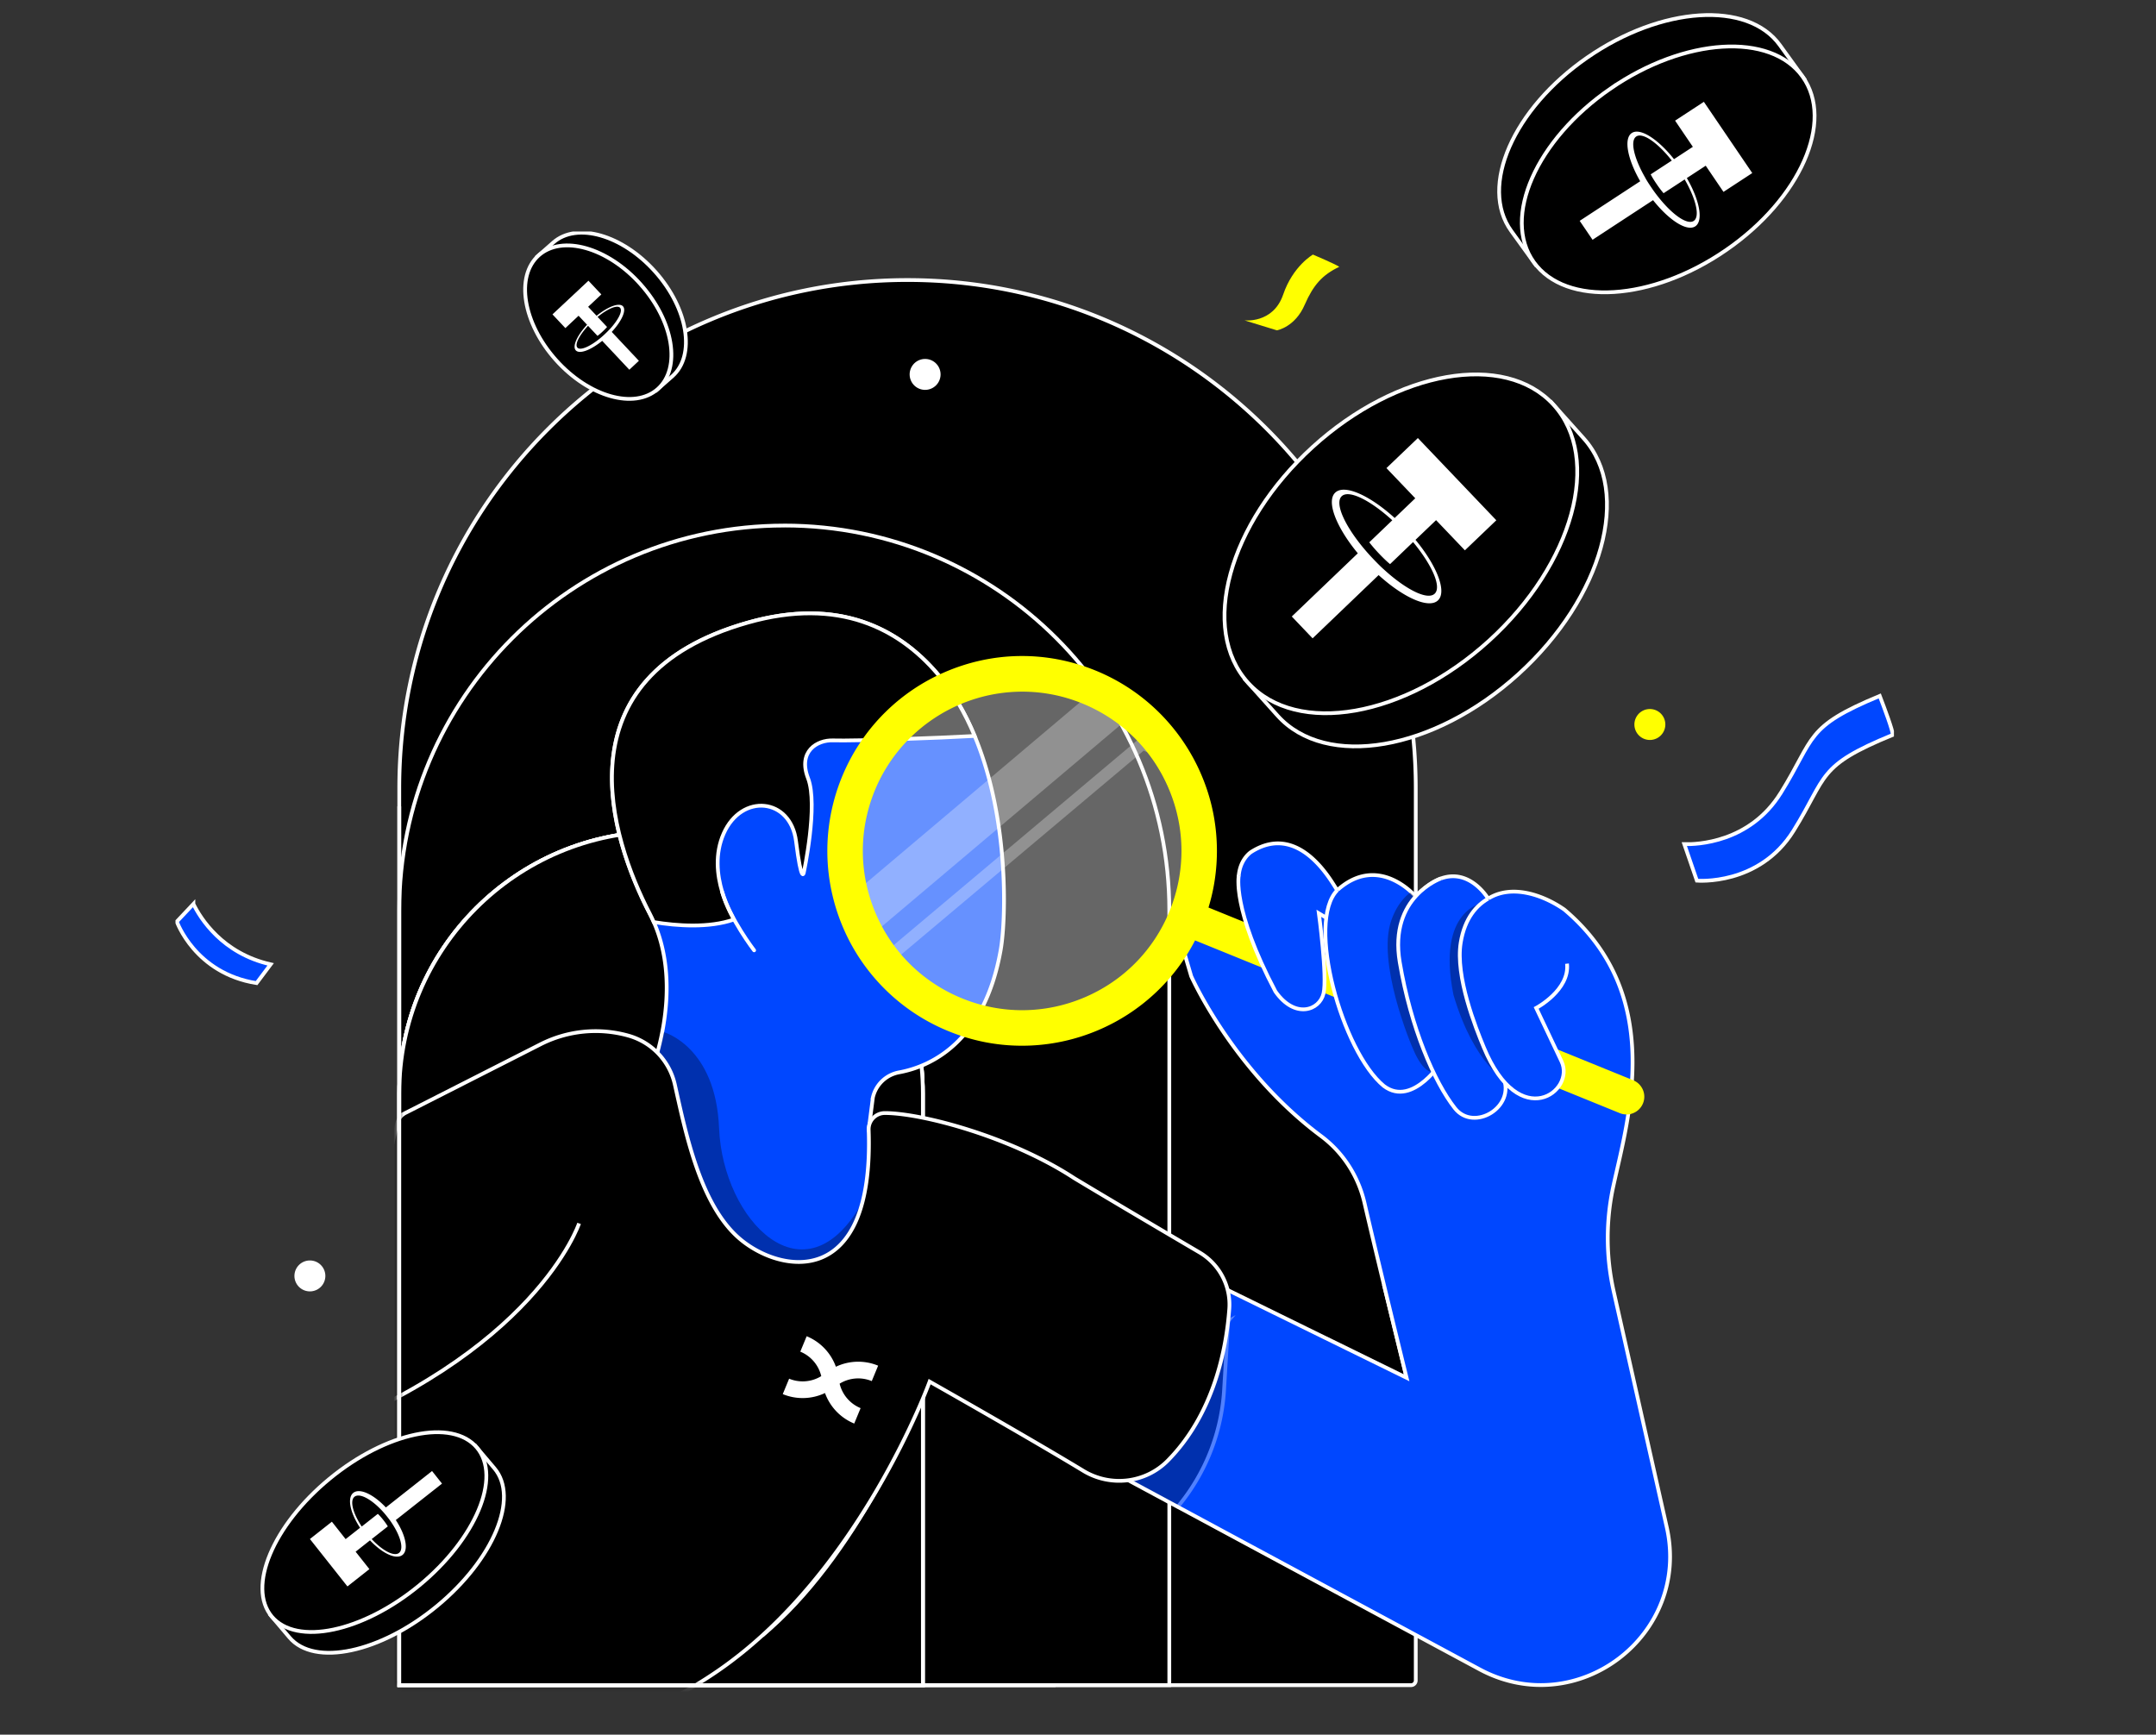 <svg width="430" height="346" fill="none" xmlns="http://www.w3.org/2000/svg"><rect width="100%" height="100%" fill="#333333" stroke="none"/><g clip-path="url(#a)"><path d="m358.409 16.67 1.411-.977-4.844-6.709c-6.413-8.867-23.613-7.75-38.405 2.492-14.791 10.242-21.573 25.726-15.16 34.593l4.844 6.709 1.412-.978c8.166 3.857 21.472 1.495 33.256-6.662 11.783-8.167 18.482-19.646 17.476-28.467h.01Z" fill="#000" stroke="#fff" stroke-width=".75" stroke-miterlimit="10"/><path d="M321.176 17.686c14.81-10.215 31.982-11.286 38.349-2.39 6.367 8.895-.47 24.388-15.28 34.593-14.81 10.215-31.983 11.286-38.35 2.39-6.367-8.895.471-24.388 15.281-34.594Z" fill="#000" stroke="#fff" stroke-width=".75" stroke-miterlimit="10"/><path d="M328.152 35.477c-2.27-3.922-3.091-7.42-1.799-8.259 1.291-.84 4.263 1.246 7.077 4.808l-4.208 2.75c.056.11.369.747 1.163 1.91a19.44 19.44 0 0 0 1.403 1.854l4.207-2.75c2.27 3.931 3.091 7.428 1.8 8.277-1.292.85-4.273-1.245-7.087-4.816a29.01 29.01 0 0 1-1.357-1.855c-.83-1.218-1.144-1.8-1.208-1.92h.009Zm5.712-3.737c-3.202-4.024-6.746-6.303-8.407-5.214-1.66 1.089-.885 5.177 1.671 9.624l-12.07 7.899 2.565 3.774 12.07-7.899c3.202 4.033 6.754 6.312 8.415 5.223 1.661-1.089.886-5.186-1.679-9.633l3.765-2.464 3.543 5.223 5.74-3.756-9.652-14.21-5.74 3.755 3.543 5.223-3.764 2.464v-.01Z" fill="#fff"/><g clip-path="url(#b)"><path d="M180.998 55.854c55.944 0 101.365 45.422 101.365 101.366v177.954a.95.95 0 0 1-.949.95H80.582a.95.95 0 0 1-.95-.95V157.22c0-55.944 45.421-101.366 101.366-101.366Z" fill="#000" stroke="#fff" stroke-width=".75" stroke-miterlimit="10"/><path d="M156.424 104.822c42.381 0 76.786 34.406 76.786 76.786v154.504H79.632V181.615c0-42.381 34.405-76.787 76.786-76.787l.006-.006Z" fill="#000" stroke="#fff" stroke-width=".75" stroke-miterlimit="10"/><path d="M131.851 165.867c28.817 0 52.212 23.396 52.212 52.213v118.038H79.632V218.08c0-28.817 23.395-52.213 52.212-52.213h.007Z" fill="#000" stroke="#fff" stroke-width=".75" stroke-miterlimit="10"/><path d="M131.851 165.867c28.817 0 52.212 23.396 52.212 52.213v118.038H79.632V218.08c0-28.817 23.395-52.213 52.212-52.213h.007Z" fill="#000" stroke="#fff" stroke-width=".75" stroke-miterlimit="10"/><path d="M131.851 165.867c28.817 0 52.212 23.396 52.212 52.213v118.038H79.632V218.08c0-28.817 23.395-52.213 52.212-52.213h.007Z" fill="#000" stroke="#fff" stroke-width=".75" stroke-miterlimit="10"/><mask id="c" style="mask-type:luminance" maskUnits="userSpaceOnUse" x="79" y="92" width="263" height="248"><path d="M79.632 126.521v209.585H277.43l6.619-.013 17.671 3.097a30.543 30.543 0 0 0 31.624-14.643l7.722-29.305-1.955-86.439-17.061-58.683-81.134-45.452-69.237-12.083-92.046 33.943v-.007Z" fill="#fff"/></mask><g mask="url(#c)"><path d="M186.901 134.318c-7.581-8.82-19.491-15.315-37.724-10.14-37.878 10.738-27.466 42.88-19.559 58.109 7.852 15.124-.573 33.659-.573 33.659l4.28 31.068 34.776 17.579 6.39-7.926s.382-4.983.765-6.137c.382-1.153 3.065-9.714 3.065-9.714l-3.065-8.185-1.999-7.26.833-6.471a6.585 6.585 0 0 1 5.236-5.008c6.07-1.123 16.975-5.773 20.263-24.469 1.307-7.426 2.128-37.853-12.694-55.105h.006Z" fill="#0047FF" stroke="#fff" stroke-width=".75" stroke-miterlimit="10"/><path d="M132.425 205.886s10.338 2.825 10.991 19.164c.734 18.313 17.104 35.429 28.626 14.643 8.161.635 6.989 16.142 6.409 16.727-.58.586-2.307 6.495-10.936 8.383-8.629 1.887-8.339 1.887-12.657 1.98-4.317.099-3.244 2.874-8.24 0-4.99-2.874-16.882-16.302-16.882-16.302s-1.629-7.192-1.919-7.865c-.29-.672-1.727-11.892-1.727-11.892v-6.519l3.066-3.14 3.263-15.179h.006Z" fill="#000" style="mix-blend-mode:multiply" opacity=".32"/><path d="M186.901 134.318c-7.581-8.82-19.491-15.315-37.724-10.14-37.878 10.738-27.466 42.88-19.559 58.109.278.543.537 1.085.777 1.634 4.651.759 10.979 1.222 15.976-.512 0-.191-5.626-9.011-2.048-17.134 3.577-8.118 13.36-7.162 14.445 1.535 1.086 8.697 1.536 6.267 1.536 6.267s2.918-13.489.851-18.856c-2.066-5.372 1.832-7.642 4.966-7.543 4.379.142 21.471-.494 28.268-.882-1.881-4.521-4.324-8.796-7.482-12.466l-.006-.012Z" fill="#000" stroke="#fff" stroke-width=".75" stroke-miterlimit="10"/><g style="mix-blend-mode:multiply" opacity=".32"><path d="m280.545 274.82 5.588 21.391-20.348-28.632 14.76 7.241Z" fill="#000"/><path d="m280.545 274.82 5.588 21.391-20.348-28.632 14.76 7.241Z" stroke="#fff" stroke-width=".75" stroke-miterlimit="10"/></g><path d="M187.795 268.936c-5.193 14.001-17.233 41.776-35.768 57.289M276.011 256.211l9.745 40" stroke="#fff" stroke-width=".75" stroke-miterlimit="10"/><path d="M150.405 189.553s-4.842-6.279-6.415-11.75" stroke="#fff" stroke-width=".75" stroke-linecap="round" stroke-linejoin="round"/><path d="M203.888 205.707c19.591 0 35.472-15.882 35.472-35.473 0-19.59-15.881-35.472-35.472-35.472s-35.472 15.882-35.472 35.472c0 19.591 15.881 35.473 35.472 35.473Z" fill="#fff" style="mix-blend-mode:hard-light" opacity=".4"/><path d="m218.475 137.476-48.986 41.387 4.04 7.92 53.97-45.594-9.024-3.713ZM228.079 149.738l1.696.697 1.407-1.16-4.232-1.739-51.01 42.911 1.382 1.986 50.757-42.695Z" fill="#fff" style="mix-blend-mode:hard-light" opacity=".28"/><path d="m221.411 293.299 73.678 39.661c19.448 10.467 42.183-6.785 37.335-28.33l-10.603-47.136a48.452 48.452 0 0 1-.043-20.941c2.93-13.452 10.486-37.995-9.783-55.13-4.262-2.966-10.522-5.113-15.191-2.177 0 0-5.712-9.764-14.44-.413 0 0-7.334-8.728-15.63-1.296-.142.432-6.84-14.174-17.165-7.629 0 0-4.114 2.479-1.888 9.468.352.863 3.38 8.37-.839 9.128-2.535.457-12.817-5.495-11.99-3.059l2.726 9.271s8.333 18.806 25.912 31.895c4.379 3.262 7.42 7.999 8.648 13.316 2.954 12.774 8.4 34.887 8.4 34.887l-40.659-19.948-18.474 38.427.006.006Z" fill="#0047FF" stroke="#fff" stroke-width=".75" stroke-miterlimit="10"/><g style="mix-blend-mode:multiply" opacity=".32"><path d="m244.961 263.471-.827 13.767a40.134 40.134 0 0 1-9.245 23.309l-13.472-7.254 2.147-4.459 11.51-13.638 9.899-11.731-.012.006Z" fill="#000"/><path d="m244.961 263.471-.827 13.767a40.134 40.134 0 0 1-9.245 23.309l-13.472-7.254 2.147-4.459 11.51-13.638 9.899-11.731-.012.006Z" stroke="#fff" stroke-width=".75" stroke-miterlimit="10"/></g><path d="m80.89 221.972 26.912-13.674a24.262 24.262 0 0 1 17.517-1.733 13.124 13.124 0 0 1 9.277 9.776c2.19 9.819 5.082 23.957 12.842 30.661 8.222 7.106 26.948 10.363 25.813-21.643a3.232 3.232 0 0 1 3.251-3.35c7.34.019 25.085 4.7 37.773 13.009 7.889 4.743 18.424 10.954 24.95 14.785 3.966 2.331 6.291 6.704 5.946 11.287-.605 8.111-3.103 20.928-12.238 30.217-4.447 4.522-11.435 5.354-16.863 2.067-11.047-6.699-30.662-17.795-30.662-17.795s-13.81 38.162-42.288 57.727c-24.135 16.579-48.475 15.525-55.34 14.815-1.165-.117-35.12 5.582-35.577 4.503l11.072-57.856a3.221 3.221 0 0 1-.173-1.999l16.105-68.663a3.209 3.209 0 0 1 1.678-2.134h.006Z" fill="#000" stroke="#fff" stroke-width=".75" stroke-miterlimit="10"/><path d="M115.494 244.017s-8.71 26.202-55.71 43.299" stroke="#fff" stroke-width=".75" stroke-miterlimit="10"/><path d="M327.662 217.377a3.542 3.542 0 0 0-1.93-1.906l-84.706-34.455c2.319-7.549 2.239-15.821-.235-23.327-3.596-10.918-11.725-19.646-22.303-23.951-9.807-3.991-20.552-3.843-30.255.413a38.707 38.707 0 0 0-19.534 19.041c-5.008 10.702-4.916 22.939.247 33.573a38.746 38.746 0 0 0 18.924 18.356c5.68 2.56 11.669 3.707 17.794 3.417a38.876 38.876 0 0 0 13.286-3.028c8.383-3.535 15.254-9.888 19.399-17.937l84.712 34.455c.487.197.999.283 1.499.259a3.555 3.555 0 0 0 3.121-2.202 3.51 3.51 0 0 0-.019-2.714v.006Zm-94.383-35.688c-3.195 7.858-9.265 14.001-17.08 17.295-7.821 3.293-16.45 3.349-24.308.154-7.858-3.195-14.001-9.264-17.295-17.079-3.294-7.815-3.349-16.451-.154-24.309 4.644-11.423 15.623-19.176 27.972-19.756a31.49 31.49 0 0 1 13.415 2.307c7.858 3.195 14.002 9.264 17.296 17.079 3.293 7.815 3.349 16.45.154 24.309Z" fill="#FF0"/><path d="m288.631 194.277-.703 6.372v10.56s-6.057 9.844-11.929 5.403c-8.296-6.81-15.587-32.765-9.265-39.075" fill="#0047FF"/><path d="m288.631 194.277-.703 6.372v10.56s-6.057 9.844-11.929 5.403c-8.296-6.81-15.587-32.765-9.265-39.075" stroke="#fff" stroke-width=".75" stroke-miterlimit="10"/><path d="M247.07 174.601s-1.443 6.557 7.309 23.168c3.929 5.563 8.821 3.737 9.592.382.771-3.355-.932-15.981-.932-15.981l1.474.882" fill="#0047FF"/><path d="M247.07 174.601s-1.443 6.557 7.309 23.168c3.929 5.563 8.821 3.737 9.592.382.771-3.355-.932-15.981-.932-15.981l1.474.882" stroke="#fff" stroke-width=".75" stroke-miterlimit="10"/><path d="m282.531 179.246-1.253-1.209s-2.43 1.505-3.836 5.675c-2.751 8.166 3.559 23.889 4.805 26.467 2.072 4.293 3.731 3.608 3.731 3.608s-11.787-27.355-3.447-34.541Z" fill="#000" style="mix-blend-mode:multiply" opacity=".32"/><path d="M287.397 175.218s-10.436 3.609-8.228 16.703c2.208 13.089 6.902 23.932 11.004 29.132 3.787 4.811 12.243-.29 9.61-6.248" fill="#0047FF"/><path d="M287.397 175.218s-10.436 3.609-8.228 16.703c2.208 13.089 6.902 23.932 11.004 29.132 3.787 4.811 12.243-.29 9.61-6.248" stroke="#fff" stroke-width=".75" stroke-miterlimit="10"/><path d="M295.86 180.054s-9.425 1.203-5.977 18.387c4.157 14.038 10.584 17.215 10.584 17.215s-2.134-2.19-4.163-6.088c-4.231-8.142-9.049-22.297-.444-29.514Z" fill="#000" style="mix-blend-mode:multiply" opacity=".32"/><path d="M296.803 179.246c-2.245 1.289-4.657 3.799-5.471 8.765-1.11 6.754 2.973 16.974 4.608 20.909 7.112 17.166 18.294 8.697 15.5 2.801-2.128-4.497-5.058-10.671-5.058-10.671s6.723-3.565 6.15-8.839" fill="#0047FF"/><path d="M296.803 179.246c-2.245 1.289-4.657 3.799-5.471 8.765-1.11 6.754 2.973 16.974 4.608 20.909 7.112 17.166 18.294 8.697 15.5 2.801-2.128-4.497-5.058-10.671-5.058-10.671s6.723-3.565 6.15-8.839" stroke="#fff" stroke-width=".75" stroke-miterlimit="10"/></g><path d="M79.632 160.841v175.277H210.53" stroke="#fff" stroke-width=".75" stroke-miterlimit="10"/><path d="m55.058 321.284-1.079.894 3.756 4.435c4.972 5.853 18.153 3.041 29.434-6.279 11.288-9.32 16.407-21.619 11.436-27.467l-3.757-4.434-1.079.894c-6.285-1.924-16.475 1.363-25.468 8.789-8.993 7.427-14.063 16.741-13.243 23.18v-.012Z" fill="#000" stroke="#fff" stroke-width=".75" stroke-miterlimit="10"/><path d="M83.604 316.238c-11.3 9.302-24.462 12.077-29.403 6.199-4.934-5.878.228-18.183 11.528-27.485 11.3-9.301 24.463-12.077 29.403-6.199 4.935 5.878-.228 18.184-11.528 27.485Z" fill="#000" stroke="#fff" stroke-width=".75" stroke-miterlimit="10"/><path d="M78.158 303.81c1.758 2.652 2.412 5.156 1.425 5.934-.981.777-3.276-.432-5.453-2.758l3.214-2.528c-.043-.081-.29-.512-.9-1.29a11.688 11.688 0 0 0-1.087-1.215l-3.213 2.529c-1.764-2.658-2.418-5.169-1.431-5.946.987-.777 3.281.438 5.459 2.763.142.149.543.58 1.048 1.228.642.808.889 1.209.938 1.289v-.006Zm-4.361 3.435c2.48 2.622 5.212 3.905 6.477 2.906 1.27-1 .647-3.954-1.333-6.964l9.215-7.266-1.986-2.51-9.209 7.265c-2.48-2.627-5.218-3.916-6.489-2.917-1.27.999-.647 3.96 1.339 6.97l-2.874 2.264-2.745-3.473-4.38 3.454 7.482 9.456 4.38-3.454-2.745-3.473 2.874-2.27-.006.012Z" fill="#fff"/><path d="m307.813 81.729 1.61-1.462 6.415 7.155c9.659 10.72 3.83 31.796-13.027 47.075-16.858 15.278-38.353 18.966-48.012 8.246l-6.415-7.155 1.616-1.461c-2.825-11.362 3.596-27.214 17.03-39.383 13.434-12.17 29.798-16.981 40.789-13.015h-.006Z" fill="#000" stroke="#fff" stroke-width=".75" stroke-miterlimit="10"/><path d="M296.982 127.798c16.826-15.309 22.587-36.373 12.879-47.044-9.715-10.67-31.223-6.914-48.049 8.395-16.827 15.309-22.588 36.373-12.879 47.044 9.714 10.671 31.222 6.914 48.049-8.395Z" fill="#000" stroke="#fff" stroke-width=".75" stroke-miterlimit="10"/><path d="M276.078 113.642c-.135-.111-.795-.684-2.134-2.091a41.01 41.01 0 0 1-2.023-2.263c-3.83-4.608-5.743-8.962-4.33-10.307 1.406-1.35 5.662.753 10.091 4.793l-4.589 4.397c.24.315.937 1.197 2.004 2.313 1.283 1.345 2.011 1.931 2.141 2.036l4.589-4.398c3.818 4.608 5.718 8.95 4.311 10.294-1.406 1.345-5.656-.752-10.072-4.78l.012.006Zm6.224-5.958 4.114-3.935 5.748 6.02 6.267-5.995-15.648-16.401-6.267 5.995 5.749 6.02-4.108 3.929c-5.021-4.558-10.048-6.79-11.861-5.051-1.814 1.733.191 6.865 4.509 12.095l-13.169 12.608 4.151 4.354 13.169-12.614c5.014 4.546 10.029 6.773 11.842 5.04 1.808-1.733-.185-6.853-4.49-12.077l-.006.012Z" fill="#fff"/><path d="m107.844 51.833-.629-.704 3.128-2.75c4.687-4.145 13.797-1.53 20.354 5.834 6.557 7.371 8.068 16.703 3.386 20.842l-3.127 2.751-.629-.703c-4.934 1.178-11.781-1.671-17.005-7.537-5.225-5.872-7.242-12.984-5.478-17.733Z" fill="#000" stroke="#fff" stroke-width=".75" stroke-miterlimit="10"/><path d="M127.767 56.711c-6.569-7.352-15.673-9.936-20.342-5.767-4.663 4.17-3.121 13.508 3.448 20.86 6.569 7.353 15.679 9.937 20.342 5.774 4.663-4.17 3.121-13.508-3.448-20.86v-.007Z" fill="#000" stroke="#fff" stroke-width=".75" stroke-miterlimit="10"/><path d="M121.55 65.717c-.049.055-.302.339-.913.919-.487.456-.857.765-.987.87-2.011 1.64-3.91 2.454-4.484 1.838-.58-.617.352-2.45 2.116-4.355l1.887 2.005c.136-.1.524-.401 1.012-.858.586-.549.845-.863.894-.919l-1.887-2.005c2.01-1.634 3.904-2.442 4.478-1.825.579.617-.352 2.449-2.116 4.348v-.018Zm-2.56-2.727-1.69-1.794 2.634-2.468-2.572-2.738-7.174 6.717 2.573 2.738 2.633-2.467 1.69 1.795c-1.998 2.159-2.985 4.33-2.239 5.12.747.795 2.973-.056 5.262-1.906l5.409 5.76 1.906-1.782-5.416-5.761c1.993-2.153 2.98-4.324 2.233-5.113-.74-.79-2.973.05-5.255 1.9h.006ZM184.507 77.763a3.083 3.083 0 1 0 .001-6.167 3.083 3.083 0 0 0-.001 6.167ZM61.806 257.58a3.083 3.083 0 1 0 .001-6.167 3.083 3.083 0 0 0 0 6.167Z" fill="#fff"/><path d="M248.149 63.897s5.737.716 7.754-5.095c1.949-5.76 5.952-8.024 5.952-8.024s4.552 1.924 5.255 2.442c-3.417 1.61-5.193 3.689-6.871 7.513-1.918 4.509-5.521 5.15-5.57 5.156l-6.52-2.004v.012Z" fill="#FF0"/><path d="m38.571 180.307-3.306 3.509s3.627 10.332 15.907 12.275l2.807-3.744c-9.684-2.19-14.014-9.197-15.408-12.04ZM355.146 158.176c-6.192 9.961-16.801 10.269-19.219 10.202l2.504 7.278s12.416 1.092 19.275-9.943c6.859-11.035 4.577-12.885 19.8-19.133-.013-.919-1.641-5.268-2.603-7.772-15.02 6.23-12.811 8.197-19.75 19.368h-.007Z" fill="#0047FF" stroke="#fff" stroke-width=".75" stroke-miterlimit="10"/><path d="M329.056 147.592a3.085 3.085 0 1 0-.001-6.17 3.085 3.085 0 0 0 .001 6.17Z" fill="#FF0"/><path d="M156.116 278.071a10.39 10.39 0 0 0 8.425-.216 10.39 10.39 0 0 0 5.829 6.088l1.271-3.078a7.058 7.058 0 0 1-4.182-4.879 7.07 7.07 0 0 1 6.408-.512l1.271-3.078a10.39 10.39 0 0 0-8.426.216 10.382 10.382 0 0 0-5.828-6.088l-1.271 3.078a7.058 7.058 0 0 1 4.182 4.879 7.075 7.075 0 0 1-6.409.512l-1.27 3.078Z" fill="#fff"/></g></g><defs><clipPath id="a"><path fill="#fff" d="M0 0h430v346H0z"/></clipPath><clipPath id="b"><path fill="#fff" transform="translate(35 46.176)" d="M0 0h342.734v306.824H0z"/></clipPath></defs></svg>
